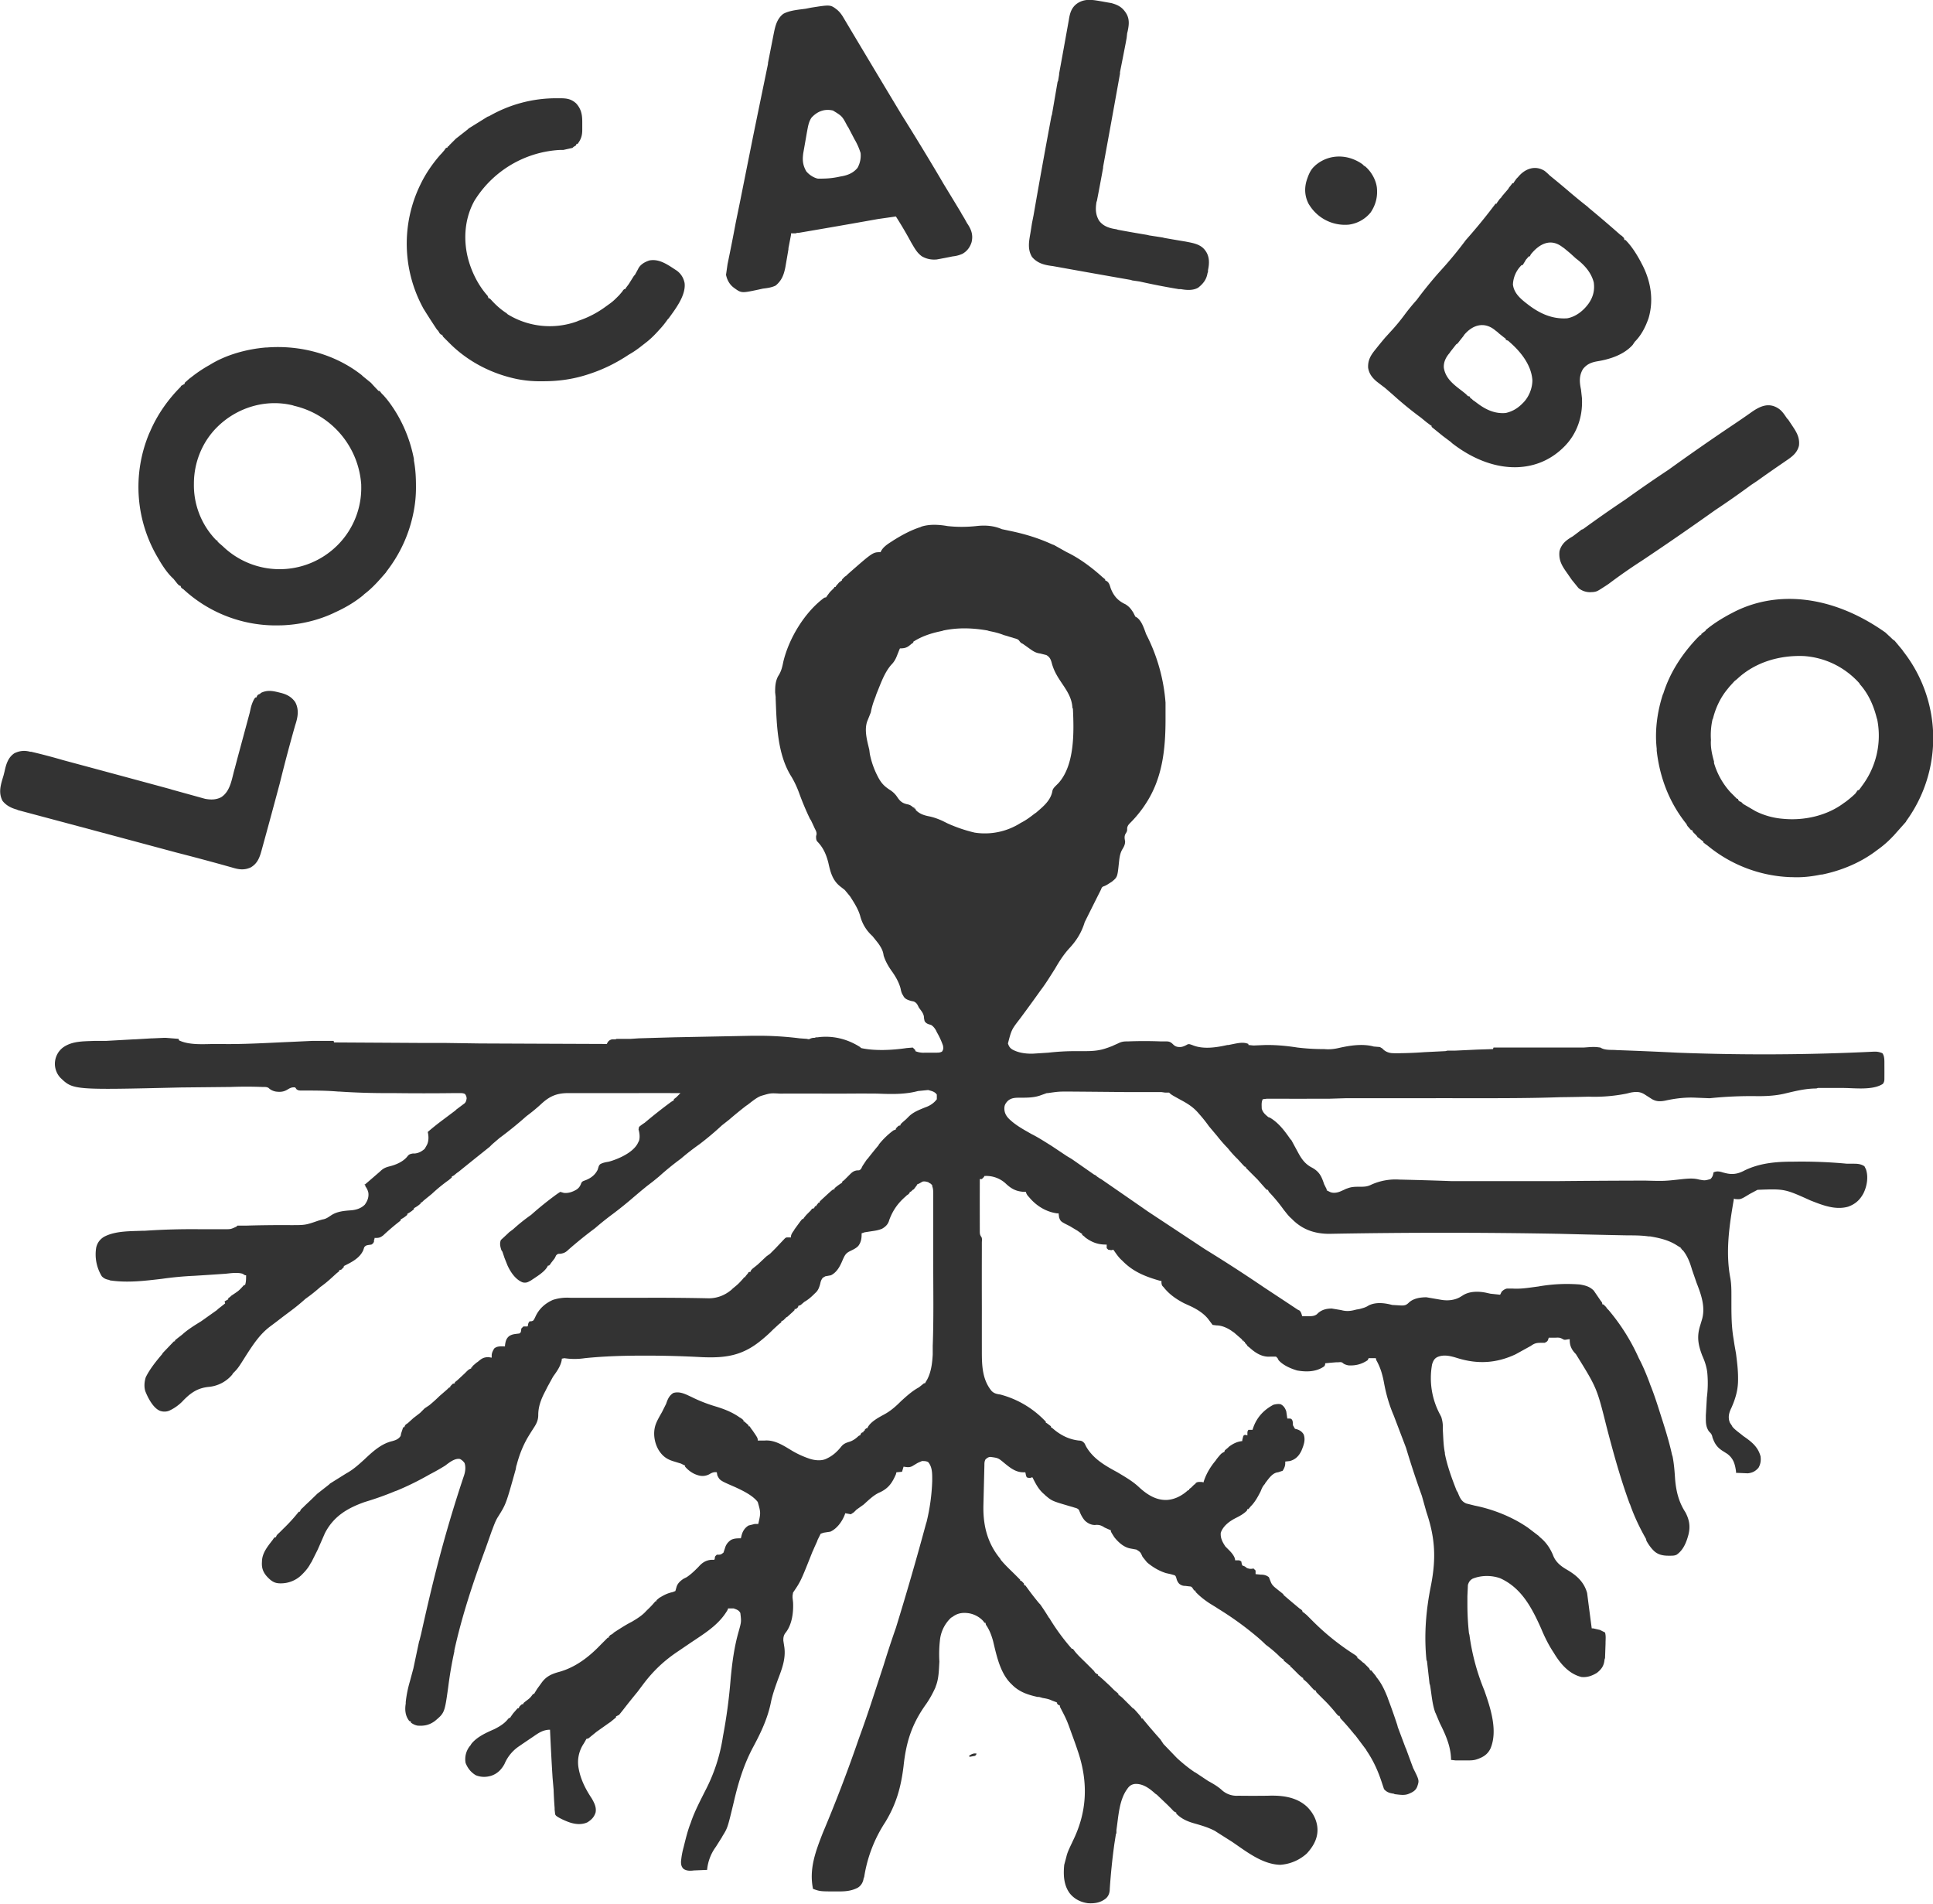 <svg xmlns="http://www.w3.org/2000/svg" viewBox="0 0 3778 3720" fill="#333">
  <path d="m1909 3427-3 4-11 2-1-2c4-3 10-6 15-4zM545 1353l4 1c12 3 21 8 28 18 8 15 5 30 0 45a3259 3259 0 0 0-30 113 16417 16417 0 0 1-35 129c-4 15-8 28-22 36-13 6-24 4-37 0a4572 4572 0 0 0-108-29 153451 153451 0 0 0-310-83l-2-1c-11-3-21-8-28-17-9-17-3-33 2-50l2-8c3-14 7-27 19-35 10-5 20-6 31-3h2a1175 1175 0 0 1 61 16l11 3a85235 85235 0 0 1 200 54l3 1a72692 72692 0 0 1 65 18c11 2 21 2 31-3 19-12 21-37 27-57l5-19a42165 42165 0 0 0 24-89l2-9 1-4c2-6 4-12 8-17h2l1-2c1-3 3-4 6-5l2-2c12-6 23-4 35-1zm3140-117 15 14 3 2 15 18 2 3a275 275 0 0 1 6 331l-1 2-24 27-2 2a195 195 0 0 1-30 26c-31 24-69 40-108 48h-2c-19 4-38 6-57 5h-3a270 270 0 0 1-162-62l-3-2-5-4v-2l-2-1-6-5-3-2-2-3-3-3-2-2-2-2-2-4h-2l-7-8-2-4c-33-41-52-90-58-143v-4c-4-35 1-72 12-106l1-2c13-41 36-76 65-107l2-2 5-5h2v-2l5-4 3-2 1-2 5-4c14-11 29-20 44-28l2-1c84-45 194-37 300 38zm-290 91-5 4-10 11-4 5c-14 17-23 37-28 57l-1 2a143 143 0 0 0-3 40c-1 14 2 28 6 42v3a146 146 0 0 0 32 57l13 13h2v2l3 3 3 1 2 2 2 2 24 14 2 1a145 145 0 0 0 52 14c41 4 86-6 119-31l3-2a216 216 0 0 0 19-16l5-7h2a97 97 0 0 0 6-8 163 163 0 0 0 30-130l-1-3c-6-24-16-47-33-66l-1-2c-28-31-66-50-108-53-48-2-96 12-131 45z"/>
  <path d="M1852 1028c18 2 37 2 56 0 17-2 34-1 50 6l19 4c28 6 54 14 80 26l3 1 16 9 9 5c25 12 49 30 70 49l5 4v2l2 1c6 3 7 9 9 15 6 15 14 24 29 31 6 4 9 7 13 13l2 3 4 8 2 1c10 6 15 22 19 33a350 350 0 0 1 38 134v32c0 60-6 118-41 169l-2 3c-7 10-16 21-25 30-4 4-6 6-7 11v3c0 3-1 5-3 8-3 5-2 10-1 15 0 6-2 10-5 15-5 8-6 17-7 26-3 29-3 29-14 38-5 3-10 7-16 9-3 1-4 3-5 6l-2 4a16665 16665 0 0 0-30 60c-6 20-16 36-30 51-11 12-20 26-28 40-9 14-18 29-28 42l-5 7a3134 3134 0 0 1-35 48c-17 22-17 22-24 49 2 6 4 9 9 12 11 6 24 8 37 8h2l31-2c18-2 35-3 53-3h19c15 0 28-1 42-6l3-1 8-3 2-1 9-4c6-3 10-4 17-4h2a821 821 0 0 1 65 0h11c6 0 9 2 13 6s8 5 13 5 9-2 13-4c3-2 5-2 8-1l3 1c21 9 47 5 69 0h2l10-2c10-2 20-4 29 0v2l10 1 24-1h3c20 0 40 2 59 5 17 2 33 3 50 3h2c10 1 19 0 28-2 22-5 47-9 69-3l12 1 5 3c5 6 13 9 21 9a138 138 0 0 0 15 0 735 735 0 0 0 46-2l41-2 4-1h15a14603 14603 0 0 0 43-2l31-1 1-3a854981620 854981620 0 0 0 174 0h2l14-1a144 144 0 0 1 11 0l8 1c9 6 22 4 32 5a7713 7713 0 0 1 118 5 4389 4389 0 0 0 385-2h2c5 0 9 1 14 3 4 5 4 13 4 19v4a1843 1843 0 0 1 0 26c0 4 0 7-3 11-20 13-55 8-78 8h-49l-3 1c-21 0-41 5-62 10-17 4-34 5-52 5a774 774 0 0 0-94 4h-2l-25-1c-19-1-38 1-57 5-13 3-22 3-32-4l-11-7c-9-6-17-6-28-4l-8 2a320 320 0 0 1-74 6 3348 3348 0 0 1-55 1c-56 2-111 2-167 2a40366 40366 0 0 0-121 0h-3a244135 244135 0 0 1-71 0h-57a129298 129298 0 0 0-33 1h-2a24389 24389 0 0 1-118 0h-2l-8 1c-3 6-2 12-2 18 2 8 7 12 13 17l3 1c17 10 29 26 40 42l2 2 13 24c7 13 14 23 28 30 14 8 18 17 23 32l5 10v2l2 1 4 2c6 3 14 2 21-1a217 217 0 0 0 11-5l3-1c8-3 15-3 23-3 9 0 15 0 23-4a115 115 0 0 1 55-10 6776 6776 0 0 1 102 3h85a676311 676311 0 0 1 120 0h2a21114 21114 0 0 1 172-1c37 1 37 1 73-3 11-1 21-2 32 1 11 2 11 2 22-1 4-4 5-7 6-13 6-3 12-2 18 0l4 1c15 4 26 2 39-5 29-14 60-17 93-17h2a943 943 0 0 1 105 4h14c8 0 14 1 20 5l2 4 1 2c5 15 2 33-5 47-7 13-16 21-30 26-25 7-50-3-73-12-51-23-51-23-104-21l-15 8c-18 11-18 11-29 10l-2-1c-9 52-17 104-7 156 2 12 2 23 2 35v11c0 24 0 47 4 71l2 13 3 17c2 16 4 31 4 48v3c0 20-5 37-13 55-5 10-7 19-3 29l4 6 1 2c6 7 14 12 21 18 16 11 29 21 34 40 1 8 0 15-4 22-6 7-12 10-21 11l-23-1v-3c-2-14-5-25-17-34l-11-7c-10-7-14-14-18-25-1-6-3-8-7-12-6-9-6-17-6-27v-4l2-35a219 219 0 0 0 1-47c-1-12-5-24-10-35-8-21-11-37-4-59a4069 4069 0 0 0 3-10c8-25-1-50-10-73l-9-26c-4-14-9-27-18-38l-2-1v-2h-2v-2l-2-1-8-5c-15-9-32-13-50-16h-3c-14-2-28-2-42-2a19296 19296 0 0 1-131-3 12228 12228 0 0 0-451 0c-28 0-52-8-72-28l-2-2c-6-5-10-11-15-17a323 323 0 0 0-29-35l-2-4h-2l-3-3-8-9-7-8-15-15-1-1a253 253 0 0 0-7-7v-2h-2l-3-3-11-12a207 207 0 0 1-19-21 289 289 0 0 1-21-24l-16-19a277 277 0 0 0-20-25c-10-12-21-19-34-26-20-11-20-11-24-15h-8l-7-1h-70a35634 35634 0 0 0-111-1c-20 0-20 0-41 3h-2l-14 5c-12 4-25 4-38 4-9 0-17 0-24 6-5 5-7 9-7 15 0 10 5 17 12 23 12 11 27 19 41 27 14 7 26 15 39 23a253484 253484 0 0 0 30 20l10 6a973293 973293 0 0 1 33 23l10 7 4 2 2 2 6 4 2 1a39549 39549 0 0 1 81 56l10 7a156983 156983 0 0 1 112 74 3004 3004 0 0 1 116 75l47 31 3 2a16517 16517 0 0 0 15 10l2 1 2 1c3 3 4 7 5 11h12c6 0 12 0 17-4l2-2c8-7 17-9 27-9l18 3c11 3 19 2 30-1l6-1c7-2 12-3 18-7 14-7 31-5 46-1l17 1h3c6 0 9-2 13-6 9-8 22-10 34-10l29 5c12 2 25 1 36-5l5-3c13-9 31-9 46-6l9 2 19 2 3-6c3-3 6-5 10-6h12c17 1 33-2 49-4a321 321 0 0 1 82-4c11 2 19 4 27 12l13 19 3 4 1 4h2l3 3 2 2 2 3 3 3a396 396 0 0 1 59 94c8 15 15 32 21 48l1 3c9 22 16 45 23 67l1 3c7 22 14 45 19 68l1 3c3 15 4 30 5 45 2 23 7 44 20 64 8 15 10 28 6 44-4 15-10 30-23 39-4 2-8 2-13 2h-3c-11 0-21-2-29-10-6-6-10-12-14-19l-1-4c-12-21-23-44-31-67l-1-2c-18-49-32-100-45-150-19-76-19-76-60-142-8-8-12-16-12-27v-2h-2l-6 1h-3l-4-2c-5-3-9-2-15-2h-11l-1 3c-1 4-3 5-7 7h-8c-8 0-12 1-19 6l-29 16-2 1c-37 17-73 19-112 7-13-4-27-8-40-2-6 3-8 8-10 14a150 150 0 0 0 16 99l2 4c2 7 3 12 3 19v7c1 15 1 29 4 44v2c5 25 14 49 23 72l2 3c4 10 7 18 17 22l16 4c35 7 71 21 101 41l3 2 21 16 3 3c11 9 19 20 25 34 5 14 15 22 27 29 19 11 34 24 40 46a13903 13903 0 0 0 9 69h3l13 3 2 1 8 4c2 7 1 14 1 20v2l-1 28-1 3c-1 12-6 19-15 26-10 6-19 9-30 8-25-6-42-27-54-47-10-15-18-31-25-48-18-40-38-79-80-98-17-6-37-6-54 1-5 3-7 6-9 12l-1 22v16c0 19 1 37 3 56l1 4a436 436 0 0 0 29 108c12 34 27 79 12 114-6 12-15 17-27 21-6 2-12 2-18 2h-2a1866 1866 0 0 1-19 0h-2l-9-1v-3c-1-25-11-47-22-69l-8-19-1-2c-6-17-7-36-10-53l-1-3-5-44-1-2c-5-50-1-98 9-147 10-52 8-92-9-142l-9-32a1821 1821 0 0 1-31-94l-24-63c-9-21-15-42-19-64-3-16-7-30-15-44l-1-4h-14l-2 4c-12 8-24 11-38 10-4-1-8-2-11-5-3-2-6-1-9-1h-3a653 653 0 0 0-22 2v2c-1 4-2 4-5 6-15 9-33 9-50 6-13-4-27-10-36-20l-2-4-3-3h-12c-15 1-28-7-39-17l-5-4-1-2c-4-4-4-4-4-6h-2v-2h-2l-2-3-15-13-3-2c-8-6-20-12-31-12l-8-1-9-12c-9-11-22-19-35-25l-11-5-2-1c-15-8-28-17-39-31l-2-2c-2-3-2-6-2-10h-2c-28-8-52-17-73-38l-2-2c-7-6-12-14-17-21l-4 1-6-1-3-3v-7h-2c-16 0-28-5-40-14l-2-2-4-3v-2l-2-1-7-5-15-9c-18-9-18-9-21-17l-1-8h-3c-22-3-41-15-55-32-3-3-5-6-6-10h-4c-14-1-23-5-34-15a56 56 0 0 0-43-16l-1 2-4 4h-4a15679 15679 0 0 0 0 98v3c0 5 0 8 3 12 2 3 1 8 1 11v13a18600 18600 0 0 0 0 114v4a30336 30336 0 0 0 0 82c0 28 1 55 19 77 5 5 10 6 17 7a187 187 0 0 1 85 49l4 4v2l2 1 8 6v2l2 1 6 5c14 11 29 18 47 20 5 0 8 2 11 6l3 6c14 24 37 37 61 50 15 9 29 17 41 28 16 15 34 27 56 26 16-1 30-9 41-19h2v-2l4-3 2-2 2-2 2-2 2-1 1-2c4-3 8-2 13-2l2 1 1-3c5-15 13-28 23-40l2-3c9-11 9-11 15-14l1-3 6-5 2-2c8-6 16-10 26-11v-2l2-8c2-2 2-2 5-2l3 1v-4c0-3 0-4 2-7h8l1-3c7-21 21-36 40-46 4-1 9-2 14-1 6 3 9 8 11 14l2 14h3c4 0 4 0 6 2 2 3 2 7 2 11l4 7 4 1c6 2 10 5 13 10 4 11 0 21-4 31-5 11-12 18-23 21l-9 1v3c0 6-2 10-5 15l-9 3c-11 1-18 12-25 21l-1 2c-4 4-6 9-8 14-5 10-10 19-17 27l-2 2-5 6h-2l-1 3c-6 6-13 10-21 14-12 6-25 15-30 29-1 10 3 18 9 27l7 7c5 5 12 13 12 20h8l4 2 1 5 1 3 5 2 4 3c5 2 8 2 13 1l4 4v7l10 1c6 0 11 1 16 5l4 10c3 7 8 10 14 15a328 328 0 0 1 10 8l1 2a1816 1816 0 0 0 32 27l2 1 2 2 1 3 2 1 6 5 2 2 2 2 3 3 4 4a477 477 0 0 0 82 66l3 2 2 2 1 1v2l2 1 6 5 2 2 3 2 2 2 6 6 2 2 2 4h2l9 11 1 2c10 12 16 25 22 40l1 3a1203 1203 0 0 1 18 51l1 4 15 40 1 2a6897 6897 0 0 0 14 38c12 24 12 24 8 36-3 8-9 11-16 14-9 4-18 2-28 1l-2-1c-8-1-14-3-19-9l-5-15c-7-21-16-41-29-60l-1-2-21-28-2-2a538 538 0 0 0-25-29l-2-2-2-5h-2l-3-3a337 337 0 0 0-20-23l-20-20-2-4h-2l-3-3-10-11-2-2-7-6v-2l-2-1-6-5-2-2-2-2-5-5-2-2-4-4-2-1v-2l-2-1-6-5-5-4v-2l-2-1-5-4-2-2-2-2a254 254 0 0 0-24-20 294 294 0 0 0-20-18c-24-20-48-37-74-53l-3-2-13-8c-9-6-17-12-25-20l-2-2-1-3h-2l-2-3c-2-3-3-5-7-5l-8-1c-5 0-8-1-12-4-3-3-5-7-6-12-1-2-1-4-4-5l-7-2a1418 1418 0 0 1-9-2c-13-4-25-11-36-20l-2-2-8-10c-4-9-4-9-12-14l-11-2c-13-2-24-12-32-22-7-11-7-11-7-14l-3-1-9-4c-6-4-11-6-19-5-8 0-15-4-20-9-5-6-8-12-11-20-2-3-5-4-9-5l-3-1-7-2c-34-10-34-10-47-21l-2-2c-11-9-17-21-23-33h-2l-2 1h-3l-4-1c-2-3-2-6-3-10h-4c-15 0-26-9-37-18-12-10-12-10-27-12-4 0-7 2-10 5-2 4-2 7-2 11a124319230 124319230 0 0 0-2 81v3c0 37 9 70 33 99l1 2c9 11 19 20 29 30l2 2a550 550 0 0 0 7 7v2h2l3 3 2 2 1 4h2l3 4a546 546 0 0 0 24 31l2 2a463 463 0 0 1 17 26l1 1a420 420 0 0 0 44 60h2l3 4c7 9 15 16 23 24a3177 3177 0 0 1 15 15l2 3 2 2 4 2v2l2 1 8 7 13 12 9 9 6 5 2 2v2l2 1 5 4 2 2 2 2 2 2a1803 1803 0 0 1 15 15l2 1a224 224 0 0 1 14 16l1 3h2l4 5 10 12 13 15 8 9 6 9 25 26 2 2c11 10 22 19 34 27l2 1 24 16c9 5 18 10 26 17a43 43 0 0 0 33 12 2282 2282 0 0 0 58 0c27-1 56 2 77 22 12 12 20 28 20 45 0 18-9 33-21 46a86 86 0 0 1-52 22c-35-1-66-26-94-45l-30-19-3-2c-13-7-27-11-41-15s-25-9-35-19v-2l-2-1c-3-1-5-4-8-7l-1-1-6-6-21-20-3-2c-11-10-24-20-40-19-7 1-11 4-15 10-16 22-17 54-21 80v6l-1 2-3 19c-4 29-7 58-9 88 0 7-2 14-8 19-10 8-22 10-35 9-14-2-26-8-35-19-12-16-13-36-11-56l4-15 1-4c3-10 8-19 12-28 28-57 30-114 10-174a909 909 0 0 0-12-34c-10-28-10-28-23-53l-1-4h-2l-3-3v-2l-2-1-8-3c-6-3-12-4-18-5l-7-2h-3c-18-4-34-9-48-22l-2-2c-23-21-30-56-37-85-3-11-7-22-14-32l-1-4h-2l-2-3c-8-9-20-15-32-16-11-1-20 1-29 8l-2 1a70 70 0 0 0-22 45 246 246 0 0 0-1 41c-1 16-1 33-7 48l-1 3c-5 11-11 22-18 32-28 39-39 74-44 121-5 41-14 74-36 110a271 271 0 0 0-41 107l-1 2c-1 8-5 15-12 19-12 6-23 7-36 7h-4c-33 0-33 0-47-5-8-39 5-73 19-109a2886 2886 0 0 0 69-180l1-3a2206 2206 0 0 0 27-78l1-3a108003 108003 0 0 1 20-61l1-3a1937 1937 0 0 1 24-73 5922 5922 0 0 0 59-204l1-3a392 392 0 0 0 11-80v-4c0-11 0-24-8-33-4-2-7-2-12-2l-7 3-2 1-10 6c-6 3-10 2-17 1l-3 10-11 1-1 4c-7 16-14 27-31 35-12 5-22 15-32 24l-14 10-5 5-6 4-11-2-1 3c-5 13-15 27-28 33l-13 2-6 2-6 12-1 3-5 11-3 7-1 2c-23 58-23 58-38 80l-1 6v4l1 9c1 20-2 44-15 60-3 4-4 8-4 13v2l2 13c3 23-5 43-13 64-5 14-10 28-13 42-6 31-19 59-34 87-19 35-30 71-39 110-12 50-12 50-22 66l-1 2-12 19a90 90 0 0 0-17 45h-2l-24 1c-7 1-14 1-20-3-4-4-5-8-5-14a150 150 0 0 1 5-28c4-16 8-33 14-48l1-3c7-20 17-39 27-59a336 336 0 0 0 35-107c7-37 12-74 15-112 3-32 7-63 16-94 5-18 5-18 3-35-3-6-8-7-13-9h-11l-1 3c-15 26-39 42-63 58l-9 6-25 17c-27 18-48 38-67 63l-12 16a1373 1373 0 0 0-28 35l-8 10-6 3v2l-11 9-3 2-24 17-16 13-4 1-1 2-4 7a65 65 0 0 0-10 49c4 22 14 41 26 59 5 9 9 17 7 27-3 9-8 14-16 19-11 5-23 4-35 0a135 135 0 0 1-22-10c-3-2-5-3-6-6l-1-9v-3a826 826 0 0 1-2-36l-2-23a4953 4953 0 0 1-5-94c-13 0-22 6-32 13l-3 2a2416 2416 0 0 0-25 17 78 78 0 0 0-29 35c-6 11-14 19-26 23-10 3-20 3-30-1-10-6-16-14-20-24a41 41 0 0 1 10-35l1-2c11-14 29-22 45-29 10-5 20-11 27-20l2-2h2l1-2 5-7 7-8 2-2h2l1-3c5-5 5-5 8-5v-2l5-4c8-6 8-6 14-14h2l1-2 5-8 8-11c9-13 20-18 35-22 32-9 58-29 81-53l14-14h2v-2l3-3 2-1 3-2 2-2c11-7 23-15 35-21 10-6 20-12 28-21l2-2a176 176 0 0 0 16-17h2v-2l6-5 2-1c8-5 15-8 24-10l5-2 2-7c2-8 8-13 14-17l6-3c9-6 16-13 23-20 7-8 14-13 25-14h6l1-2v-2l1-3 3-3h3c5 0 6-1 10-4l3-9c2-7 6-12 12-16 6-3 12-3 19-3l1-4c2-9 6-16 14-21l12-3h7c5-22 5-22-1-43-10-13-29-22-44-29-30-13-30-13-35-23l-1-6c-6-1-10 1-15 4-8 4-16 4-24 1-9-3-17-9-23-16v-2l-2-1-6-3-13-4c-14-4-23-10-31-23-8-14-11-32-6-48 3-9 8-17 13-26l8-16c3-9 6-16 14-21 13-4 25 3 36 8 16 8 32 14 49 19 16 5 31 11 45 21l2 1 5 4v2l2 1 8 7v2h2l4 6 1 1c11 16 11 16 11 21h13c21-2 39 11 56 21a177 177 0 0 0 34 15c10 3 23 4 32-1 11-5 20-13 28-23 4-5 8-7 14-9 8-2 15-7 20-12l4-2v-2l3-3h2l1-3h2v-2l3-3h2l1-2c6-11 21-19 32-25 13-7 23-16 33-26 11-10 22-20 35-27l10-8h2l1-2 3-5c8-15 10-32 11-49v-17c2-53 1-107 1-160a21949 21949 0 0 1 0-79v-2a11450 11450 0 0 1 0-52v-3c0-6 0-11-2-16v-2l-3-3-2-1-3-2c-4-1-7-2-11-1l-7 4-3 1-1 2-6 8-2 1c-4 4-4 4-6 4v2l-3 3-3 2-2 2c-15 13-25 27-32 46-2 8-7 13-14 17-7 3-14 4-21 5a8880 8880 0 0 0-13 2l-6 2v2c0 8-1 15-6 22-4 5-11 8-17 11-8 4-10 8-14 17-5 12-11 24-23 30l-11 2-5 3c-3 4-4 7-5 12-2 7-4 13-10 18l-2 2c-6 6-12 11-19 15l-7 6-5 2v2c-4 4-4 4-7 4v2l-3 3-11 10-2 1-6 6-4 2v2l-4 3-12 11a257 257 0 0 1-22 20c-37 31-70 36-117 34-37-2-73-3-110-3h-3c-39 0-77 1-116 5-13 2-27 2-40 0l-5 1v2c-2 12-9 22-17 33l-11 20-4 8c-8 15-14 30-14 47 0 11-4 18-10 27a821 821 0 0 0-10 16c-10 17-17 35-22 54l-1 3-1 6c-19 68-19 68-34 92-6 9-9 19-13 29a8308 8308 0 0 1-12 34c-24 65-46 131-61 199v2c-5 23-9 46-12 70-7 50-7 50-26 66-11 8-21 10-34 9-5-1-9-3-13-6v-2l-3-1c-8-10-9-22-7-34v-3a227 227 0 0 1 8-40l7-26a20286 20286 0 0 1 11-52l1-3 3-12c21-94 43-187 83-307 3-8 5-18 2-27-2-3-5-6-9-8-10-2-21 7-29 13a420 420 0 0 1-30 17c-21 12-43 23-65 32l-3 1c-19 8-39 15-59 21-34 12-61 28-78 61l-14 32-12 24-2 3c-4 8-10 15-16 21l-2 2a58 58 0 0 1-41 16c-10 0-16-3-24-11-9-9-13-18-12-31 0-17 11-30 21-43l2-3 2-2h2l1-2c1-3 4-5 7-8l1-1 6-6a332 332 0 0 0 30-33h2l1-2c1-3 3-4 6-7l2-2 2-2a991 991 0 0 0 23-22l23-18 2-2 32-20c13-7 24-17 35-27 16-15 33-31 55-36 7-2 12-4 16-10l1-5 4-12h2l1-2c1-3 3-4 6-6l11-10 13-10 9-9 9-6a290 290 0 0 0 20-18l15-13c4-4 4-4 6-4v-2l3-3 2-2 4-1v-2l5-4 14-13c8-8 8-8 13-10v-2h2v-2l8-7 3-2c7-6 11-9 21-9l6 1v-4c0-5 2-9 5-14 6-5 13-4 21-4v-2c1-7 2-13 8-18 6-4 11-4 18-5 3 0 3-1 5-3l1-7 4-4h8l1-2v-2l1-3 2-3h3c4-1 4-1 6-4l2-4c7-16 19-27 35-34a90 90 0 0 1 34-4h141a4661 4661 0 0 1 129 1c17 0 32-6 45-17l2-2c11-9 11-9 21-20l1-2h2l1-2 5-6 1-2 4-1 1-3 3-3 10-8 17-16 7-5 1-1 7-7 3-3 17-18c2-2 3-3 6-3h7v-3c1-4 3-7 6-11l1-2 11-15 4-5h2l1-2 5-6 2-2 3-3 2-2 2-2 2-3 4-1 2-4h2l1-2 4-5h2v-2l3-3 13-12c10-9 10-9 13-9v-2a103 103 0 0 1 15-11v-2l4-3 6-6 3-3 2-2c5-5 8-7 14-8 5 0 5 0 8-3l3-6 8-12 2-2a855 855 0 0 1 21-26l1-2a154 154 0 0 1 28-27l5-2v-2l3-3 2-2 4-1v-2l3-3 8-7 2-2 3-3c9-9 20-13 32-18 9-3 17-8 23-16v-9c-4-6-10-7-17-9l-20 2c-26 7-53 6-80 5a3818 3818 0 0 0-61 0h-3a323476 323476 0 0 1-35 0h-2a19610 19610 0 0 0-89 0c-18-1-18-1-35 4l-3 1c-9 4-17 11-25 17l-3 2a802 802 0 0 0-33 27l-14 11a585 585 0 0 1-44 37 470 470 0 0 0-36 28 557 557 0 0 0-43 35l-11 9-13 10-11 9-13 11a782 782 0 0 1-42 34 578 578 0 0 0-35 28 822 822 0 0 0-52 42c-5 5-9 7-16 8-4 0-5 0-8 3l-3 6-7 9-2 3-2 2h-2l-1 2c-6 11-22 20-32 27l-2 1c-5 3-8 4-14 3-14-5-24-20-30-33l-6-15-1-3-3-9-2-3c-2-6-4-13-1-20a1358 1358 0 0 0 14-13l2-2 8-6a348 348 0 0 1 35-28 642 642 0 0 1 51-41l6-4 7 2c9 1 17-2 24-6 5-3 8-7 10-13 2-4 4-4 9-6 10-4 18-10 23-20l1-3c1-3 1-5 4-8 5-3 11-4 17-5 18-5 46-17 56-35l2-4 1-2c2-7 1-15-1-22l1-5a107 107 0 0 1 11-8 982 982 0 0 1 52-41l5-3v-2l5-4 8-8a56502 56502 0 0 0-101 0h-3a20711 20711 0 0 1-115 0c-23 0-37 6-54 22a345 345 0 0 1-28 23 751 751 0 0 1-53 43l-14 12-5 5-25 20a10305 10305 0 0 0-36 29l-3 2-6 5-4 2v2l-6 5a315 315 0 0 0-33 27l-16 13c-4 4-4 4-6 4v2l-5 4-3 2-5 3v2l-5 4-3 2-5 3v2l-5 4-3 2-5 3v2l-5 4a467 467 0 0 0-29 25c-4 3-7 5-13 5h-4v2l-1 2v3c-1 3-2 4-5 6l-7 1c-4 1-4 1-7 4l-2 6c-7 16-24 24-38 31v2l-3 3-2 2-4 1v2l-5 4-11 10a223 223 0 0 1-21 17 317 317 0 0 1-29 23 377 377 0 0 1-28 23l-16 12-13 10-12 9c-20 15-33 35-46 55-17 27-17 27-27 37l-1 2a68 68 0 0 1-45 24c-23 2-37 12-53 29-6 6-14 12-22 16l-2 1c-6 3-13 3-19 1-13-5-23-24-28-36-4-9-3-21 0-30 8-16 20-31 32-45l1-2 22-23h2v-2l5-4 9-7c11-10 24-18 37-26l31-22 2-2 14-11-1-4 7-4v-2l4-3 2-2 3-2c12-8 12-8 22-19h2c2-6 2-12 2-19h-2l-5-3c-10-3-23-1-33 0a8115 8115 0 0 1-61 4c-22 1-43 3-64 6-34 4-67 8-101 3l-2-1c-6-1-10-3-14-7a82 82 0 0 1-11-56c2-9 7-16 15-21 22-12 52-11 76-12h4a1363 1363 0 0 1 108-3h17a2964 2964 0 0 1 32 0c11 0 11 0 22-5l2-2h16a2360 2360 0 0 1 88-1c29 0 29 0 55-9l7-2c7-1 11-4 17-8 12-8 26-9 40-10 10-1 19-4 26-11 5-7 8-14 7-23-1-5-3-9-6-13v-2l-2-1 2-1a5257 5257 0 0 0 29-25c6-6 11-8 19-10 12-3 26-9 34-19 3-4 5-5 11-6h4c8-1 13-4 19-9l4-7 1-2c3-7 3-16 1-24a513 513 0 0 1 26-21l28-21 2-2a10590 10590 0 0 1 16-12c3-3 3-5 4-9 0-4-1-6-3-9-3-2-7-2-11-2h-9a4731 4731 0 0 1-121 0h-3a1389 1389 0 0 1-102-3h-2c-23-2-46-2-70-2-7 0-7 0-11-2l-3-4c-6-1-10 1-15 4-8 5-15 5-23 4-5-1-10-3-14-7-3-2-7-2-10-2h-3a808 808 0 0 0-61 0l-97 1c-211 5-211 5-236-19a40 40 0 0 1 5-59c18-13 40-12 61-13h23l54-3h2l34-2h2a8870 8870 0 0 0 22-1h3l25 2 1 3c21 10 50 7 73 7h5c46 1 92-2 139-4l43-2h42l1 3 170 1h46l68 1a347520 347520 0 0 0 249 1l1-2c2-4 5-6 9-7h7l2-1h8a5750 5750 0 0 0 20 0l15-1a30691 30691 0 0 1 69-2l152-3h7a640 640 0 0 1 87 5l14 1c4 1 4 1 8-1l4-1h3l3-1h3c29-4 58 3 83 19l2 2c27 6 62 4 89 0l12-1 5 5v2a41 41 0 0 0 19 3 1855 1855 0 0 0 19 0h3c4 0 7 0 11-2 3-4 3-7 2-12a147 147 0 0 0-12-26c-2-5-6-11-11-14l-3-1c-4-1-8-3-10-7l-1-5c0-9-5-14-10-21l-2-4c-2-4-4-6-8-8l-5-1c-7-2-13-4-16-11-3-4-4-9-5-14-4-14-11-25-19-36-6-9-11-18-14-28-1-8-4-14-8-20l-2-3a724 724 0 0 0-12-15 79 79 0 0 1-24-40c-4-13-11-24-18-35l-2-3-10-12a25830 25830 0 0 1-9-7c-15-12-19-28-23-46-4-16-10-30-22-42-2-3-2-6-2-10l1-4c0-4-1-6-3-10l-1-2a625 625 0 0 0-7-15l-2-3a549 549 0 0 1-21-50c-4-11-9-22-15-32-28-44-29-103-31-153v-3l-1-9v-3c0-10 1-20 6-29 6-9 8-18 10-28 11-46 42-97 80-125l4-1 1-2 6-8 8-8 1-2h2l1-2 7-8h2v-2h2l1-3 3-3 2-2 3-2 3-3c49-43 49-43 64-43l1-2c4-8 13-14 21-19l3-2c16-10 34-20 53-26l2-1c16-5 34-4 51-1zm-8 204-3 1c-20 4-39 10-56 21v2l-2 1-5 4c-6 5-11 6-19 6l-1 2a1685 1685 0 0 1-4 10c-3 8-6 14-12 20-14 16-21 38-29 57l-2 6c-4 10-7 19-9 30l-6 15c-8 18-1 41 3 58l1 8a165 165 0 0 0 17 47c6 11 12 17 23 24 6 4 10 8 14 14 6 9 11 12 21 14 4 1 7 3 10 6h2v2h2l1 3c7 7 15 10 25 12s18 5 27 9l2 1 2 1 4 2 2 1a288 288 0 0 0 53 18 130 130 0 0 0 90-19c10-5 18-11 27-18l3-2c14-12 29-24 32-43 1-4 4-7 7-10l3-3 2-2c32-36 30-101 28-145l-1-2c-1-20-12-35-22-50-8-12-14-22-18-36-2-8-4-13-11-17l-12-3c-8-1-13-4-20-9l-14-10c-3-1-5-3-7-6-3-4-8-4-13-6l-7-2-3-1-7-2c-10-4-19-6-29-8l-3-1c-29-5-57-6-86 0zm1633-433c7 5 11 12 16 19l2 2a7816 7816 0 0 1 8 12c8 12 15 23 13 39-4 16-16 23-29 32a2907 2907 0 0 0-53 37l-12 8a1727 1727 0 0 1-70 49 5756 5756 0 0 1-142 98 1101 1101 0 0 0-66 46l-6 4c-17 11-17 11-25 12h-2c-9 1-19-2-26-8l-13-16-9-13c-10-14-17-25-15-43 4-15 14-22 26-29l12-9 5-4 3-1a2418 2418 0 0 1 83-58 2664 2664 0 0 1 84-58 4525 4525 0 0 1 128-89 1590 1590 0 0 0 32-22c18-13 36-22 56-8zM707 733l2 2 16 13a409 409 0 0 0 15 16h2l4 5 3 3 1 1 6 7c27 34 45 75 53 117v3c3 16 4 32 4 49v2a243 243 0 0 1-4 46c-8 44-26 84-53 119l-2 3c-13 15-26 30-42 42l-2 2c-17 14-36 25-56 34l-2 1c-32 15-68 23-103 24h-2a266 266 0 0 1-189-71l-2-1-2-2-1-3-3-1-3-3-8-10c-11-10-19-22-27-35l-1-2a271 271 0 0 1-19-248l1-2c14-33 35-63 60-88l1-2 7-4v-2l9-8 4-3a259 259 0 0 1 36-24c32-20 73-31 110-34h2c65-5 133 13 185 54zM424 835c-29 29-45 69-45 110a154 154 0 0 0 44 111h2v2l3 3 7 6a160 160 0 0 0 224-1l2-2a158 158 0 0 0 45-115v-2a170 170 0 0 0-131-154l-3-1c-54-13-110 5-148 43zm2595-501a120 120 0 0 1 10 9 1801 1801 0 0 1 42 35l12 10a946 946 0 0 0 20 16l2 2a2354 2354 0 0 1 62 53l3 2 2 2 2 2 1 4h2c12 12 22 28 30 43l1 2c18 33 25 71 14 108-6 17-14 33-27 46l-4 6c-17 19-44 28-69 32-11 2-20 5-28 15-8 13-7 26-4 40l2 18v3c1 33-10 65-33 89-25 26-57 41-95 42-46 1-90-19-126-47l-2-2-16-12-21-17-1-1v-2l-2-1-8-6-11-9a701 701 0 0 1-55-45l-15-13a1475 1475 0 0 1-17-13c-9-8-14-15-16-26-1-16 6-26 15-37a928 928 0 0 1 18-22l10-11a381 381 0 0 0 29-35 415 415 0 0 1 23-28 816 816 0 0 1 42-52l9-10a759 759 0 0 0 45-55 1112 1112 0 0 0 45-54l10-13 3-4h2l1-2 5-7 3-3 2-3a3687 3687 0 0 0 12-14l1-2 4-5 3-4h2l1-2 5-7 3-3c13-16 33-24 52-12zm-27 163-2 4h-2l-6 7-1 2-5 8h-2a56 56 0 0 0-17 38c2 17 15 28 28 38 23 18 48 30 78 28 17-3 32-15 42-29 9-13 12-26 10-41-5-20-19-35-35-47l-11-10-12-10-3-2c-23-18-45-7-62 14zm-130 157-2 3a1187 1187 0 0 0-11 14l-3 2a1260 1260 0 0 1-11 14l-2 3c-7 8-12 18-11 29 3 18 15 29 29 40a378 378 0 0 1 14 11l2 2 2 2 4 1v2l4 3 2 2 3 2 4 3c17 13 35 22 57 20 13-3 23-9 32-18l2-2c11-11 18-28 18-44-2-30-23-56-45-75l-2-2-5-2v-2l-4-3-10-8-2-2-4-3c-21-18-44-12-61 8zm-199-333 3 3 2 1c12 10 21 26 23 41 2 18-2 34-12 49a66 66 0 0 1-43 24 82 82 0 0 1-76-37l-2-3c-8-15-9-31-4-47 3-9 7-20 15-27l2-2c27-23 64-22 92-2zM1087 192h7c13 0 22 1 32 10 10 11 12 22 12 36v16c0 10-2 18-9 27l-3 1v2l-5 3-2 2-18 4h-7a210 210 0 0 0-164 95l-2 3c-20 35-23 77-13 115 7 26 20 52 38 72l2 5h2l3 3c9 10 19 19 30 26l2 2a157 157 0 0 0 136 14l2-1a191 191 0 0 0 54-28c14-10 14-10 26-22l6-7 2-3 2-2h2l1-2 6-8 10-16 2-2 6-11c4-9 13-14 22-17 20-4 37 9 54 20 8 6 13 14 15 24 3 24-18 51-31 69l-2 2a171 171 0 0 1-17 21c-8 9-16 17-25 24l-9 7a188 188 0 0 1-25 17c-24 16-50 29-78 38l-3 1c-28 9-56 13-86 13h-3a229 229 0 0 1-47-4c-50-10-97-34-133-70l-2-2-8-8-3-3-2-4h-2l-3-3-1-2-2-3-2-2a1358 1358 0 0 1-27-42l-1-2a263 263 0 0 1-5-238l1-2c10-21 24-41 39-58l2-2a1173 1173 0 0 1 6-7l1-2 2-2 3-1v-2h2l1-2 5-5 8-8 23-18 2-2 37-23 3-1c40-23 85-35 131-35zm549-173c6 5 10 11 14 18a49251 49251 0 0 0 112 187 5566 5566 0 0 1 75 123l7 12a17300 17300 0 0 1 34 56l1 2 6 10 5 9 2 3c7 11 10 21 7 34-3 10-9 18-18 23a61 61 0 0 1-19 5 1316 1316 0 0 1-31 6c-11 1-20-1-29-6-10-7-15-17-21-27a790 790 0 0 0-30-51l-35 5a17406 17406 0 0 1-155 27h-3l-3 1h-9v3l-5 26v2a6587 6587 0 0 1-6 35c-3 15-7 26-19 36-8 4-17 5-25 6l-9 2c-33 7-33 7-48-4-8-6-13-15-15-25l3-21a3837 3837 0 0 0 16-81l9-44a208673 208673 0 0 1 25-125l9-44a790871 790871 0 0 0 20-97v-2a49256 49256 0 0 0 11-56c3-15 6-30 19-40 13-7 30-8 44-10l10-2c38-6 38-6 51 4zm-50 211c-6 9-7 19-9 29a5155 5155 0 0 1-7 40c-2 14-1 24 6 36 6 7 14 12 22 14a91 91 0 0 0 10 0 158 158 0 0 0 34-4c13-2 25-6 34-17 5-9 7-19 6-29a125 125 0 0 0-12-27l-12-23-2-3c-10-19-10-19-28-30-17-4-31 2-42 14zM2155 3a819 819 0 0 0 17 3c11 3 20 7 27 17 9 12 8 24 5 38l-1 4-1 9-2 11a10761 10761 0 0 1-11 56v3a44084 44084 0 0 1-33 182v2a5856 5856 0 0 1-12 64l-1 3c-2 13-2 24 5 36 8 11 20 15 34 17l3 1a2657 2657 0 0 0 57 10l4 1a22744 22744 0 0 1 26 4l4 1a2671 2671 0 0 0 41 7c15 3 30 5 39 18 8 11 8 24 5 38v3l-1 3c-2 12-8 20-18 28-10 6-23 5-34 3h-4a1370 1370 0 0 1-77-15l-14-2-3-1a25447 25447 0 0 1-152-27c-16-2-30-5-41-18-9-15-6-30-3-47a4046 4046 0 0 0 3-19l3-15a14254 14254 0 0 1 35-194l1-3a245115 245115 0 0 0 11-64l1-2 2-12v-2a21876 21876 0 0 0 19-105c2-13 5-24 16-32 16-11 32-7 50-4z"/>
</svg>
